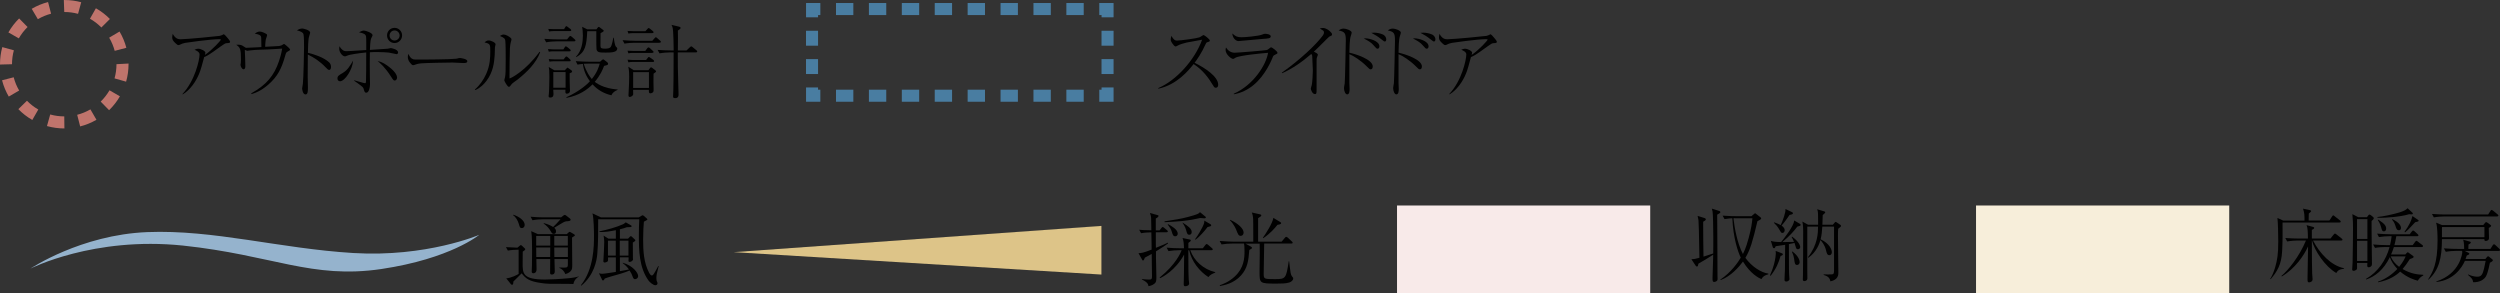 <svg viewBox="0 0 547.7 64.24" xmlns="http://www.w3.org/2000/svg"><rect x="0" y="0" width="547.7" height="64.24" fill="#333333" stroke="none"/><path d="m14.11 28.14h-.03c-1.28 0-2.56-.18-3.79-.52l.71-2.54c1 .28 2.03.42 3.08.42zm3.45-.44-.65-2.55c1.01-.26 1.99-.66 2.9-1.19l1.32 2.28c-1.13.65-2.33 1.15-3.58 1.46zm-10.48-1.42c-1.13-.64-2.16-1.44-3.06-2.37l1.89-1.84c.73.75 1.56 1.4 2.48 1.92zm16.82-2.14-1.84-1.88c.75-.74 1.4-1.57 1.93-2.48l2.28 1.32c-.64 1.11-1.44 2.14-2.37 3.04zm-21.98-2.98c-.65-1.12-1.15-2.32-1.47-3.57l2.55-.66c.26 1.01.66 1.99 1.2 2.9zm25.7-3.27-2.53-.72c.28-1 .43-2.04.43-3.11l2.64-.14v.14c0 1.31-.18 2.59-.53 3.83zm-27.62-3.75v-.07c0-1.27.17-2.53.5-3.75l2.54.7c-.27.98-.41 2.01-.41 3.05l-2.64.07zm25.13-3c-.27-1.01-.68-1.98-1.21-2.89l2.27-1.34c.66 1.11 1.16 2.31 1.49 3.56zm-21-2.73-2.29-1.31c.64-1.12 1.43-2.15 2.35-3.06l1.85 1.88c-.75.74-1.4 1.58-1.92 2.49zm18.07-2.4c-.74-.75-1.58-1.39-2.49-1.91l1.3-2.29c1.13.64 2.16 1.43 3.07 2.35l-1.87 1.86zm-13.91-1.81-1.34-2.27c1.12-.66 2.33-1.16 3.58-1.48l.66 2.55c-1.01.26-1.98.67-2.89 1.2zm8.81-1.17c-.98-.27-1.99-.4-3.02-.4l-.09-2.32v-.31h.05c1.33 0 2.56.17 3.75.49z" fill="#bf746c"/><path d="m39.97 20.6c2.73-2.89 3.75-7.48 3.75-8.69 0-.58-.83-.88-1.11-1.01.33-.14.55-.23.79-.23.67 0 1.6.53 1.6.88 0 .1-.09.37-.12.49 1.67-1.14 3.5-3.18 3.5-3.34 0-.1-.11-.12-.33-.12-1.95 0-7.44.79-7.49.81-.53.11-.77.21-1.14.4-.16.07-.25.09-.32.09-.18 0-.37-.14-.63-.39-.6-.55-.74-.85-.74-1.27 0-.23.03-.46.11-.81.61 1.14 1.28 1.19 1.74 1.19 1.25 0 8.07-.65 8.55-.74.26-.05.51-.18.6-.21.19-.12.21-.14.28-.14.16 0 .6.51.77.72.21.25.63.72.63.92 0 .26-.18.28-.78.31-.3.02-.47.15-1.27.7-1.46 1.06-2.06 1.48-2.59 1.81-.35.21-.77.42-1.04.53-.11.33-.49 1.81-.58 2.11-.28 1.07-1 3.09-2.55 4.77-.69.74-1.28 1.13-1.57 1.3l-.07-.1z"/><path d="m55.05 20.44c3.32-1.85 5.01-3.87 6.07-7.05.46-1.37.69-2.55.69-2.69 0-.05-.02-.05-.07-.05-.18 0-.9.07-1.04.07-3.06.21-4.49.12-5.89.32-.11 0-.56.09-.65.09-.03 0-.35-.12-.53-.21.05.72.12 2.97.12 3.66 0 .42-.21.6-.39.6-.37 0-.67-.7-.67-.98 0-.07.05-.39.07-.46.02-.18.03-.57.03-.72 0-2.29-.16-2.6-1.04-3.22.98-.07 1.25.11 1.6.35.44.3.47.32.65.32.14 0 1.95-.09 2.21-.1.48-.02.53-.04 1.06-.06-.02-2.14-.04-2.22-.12-2.38-.14-.21-.3-.37-1.34-.56.18-.13.63-.46 1.07-.46.54 0 1.27.4 1.46.53.11.05.18.12.18.28 0 .14-.23.72-.26.83-.05.19-.09.39-.14 1.14-.02.32-.02.44-.02.56.37-.02 2.85-.14 3.06-.17.23-.03.58-.14.79-.3.16-.1.19-.14.26-.14.11 0 .16.05.65.46.16.14.69.6.69.76 0 .14-.05.18-.49.42-.37.19-.39.27-.58.93-.81 2.92-1.72 4.59-3.69 6.32-1.71 1.5-3.08 1.9-3.69 2.08l-.05-.14z"/><path d="m72.1 13.65c.26.24.42.61.42 1 0 .42-.16.67-.4.67-.23 0-.41-.18-.79-.58-1.27-1.33-2.58-2.16-3.89-2.79-.02 1.6-.03 3.23-.03 4.84 0 .37.05 1.98.05 2.3 0 .84 0 1.6-.53 1.6-.6 0-.74-1.13-.74-1.31 0-.04.14-.92.16-1.02.14-.95.26-7.37.26-8.04 0-.55 0-2.36-.12-2.8-.12-.46-.6-.63-1.44-.88.62-.39 1.11-.4 1.14-.4.26 0 1.76.33 1.76.93 0 .09-.18.62-.26.92-.19.6-.21 2.71-.23 3.48 1.32.3 3.52 1.02 4.64 2.09z"/><path d="m74.48 17.8c-.32 0-.55-.24-.55-.61 0-.53.28-.69 1.16-1.21 1.07-.65 1.51-1.43 2.27-2.71-.12 1.99-1.81 4.54-2.88 4.54zm3.15-.21c.3.07 2.09.64 2.34.64.18 0 .21-.18.21-.39.05-1.62.05-3.02.05-6.35-1.97.19-3.68.51-3.92.61-.42.16-.62.25-.72.25-.61 0-1.27-.95-1.27-1.64 0-.18 0-.33.03-.58.21.35.49.67.83.9.28.19.6.18.76.18.46 0 .72-.02 1.13-.05.34-.02 2.65-.16 3.17-.2 0-.52.02-2.6-.04-2.93-.09-.56-.53-.74-1.55-.95.19-.1.7-.39 1.05-.39.44 0 1.92.54 1.92 1 0 .11-.02.16-.21.53s-.28.56-.37 2.71c.49-.03 3.78-.23 3.92-.26.09-.02.55-.14.65-.14.02 0 1.6.23 1.6.97 0 .15-.12.37-.32.37-.09 0-1.44-.32-1.72-.35-.32-.03-1.41-.12-2.59-.12-.72 0-1.2.03-1.55.05-.04 1.35-.02 3.91 0 5.38 0 .26.03 1.39.03 1.62 0 .76-.25 1.86-.81 1.86-.33 0-.39-.15-.61-.91-.07-.27-.39-.51-.65-.7-.46-.35-.93-.7-1.41-1.02l.03-.07zm7.76-2.81c1.35 1.07 1.6 1.86 1.6 2.21 0 .37-.23.65-.51.65-.26 0-.32-.09-.82-.86-1.34-2.1-2.34-2.9-2.92-3.39 1 .15 1.86.76 2.65 1.39zm1.05-5.35c-.92 0-1.65-.74-1.65-1.67s.74-1.66 1.65-1.66 1.65.74 1.65 1.66-.74 1.67-1.65 1.67zm0-2.76c-.6 0-1.09.49-1.09 1.11s.49 1.09 1.09 1.09 1.11-.49 1.11-1.09-.49-1.11-1.11-1.11z"/><path d="m90.51 12.98c.24.07.42.07 1.97.07.32 0 6.14-.03 7.37-.18.34-.04.35-.04.56-.12.11-.03.21-.05.34-.05.09 0 1.63.18 1.63.69 0 .42-.46.42-.93.42-.26 0-1.92-.11-2.29-.11-1.05 0-6.03.09-6.89.18-.21.02-.72.07-1.21.25-.34.12-.42.15-.55.15s-.23 0-.65-.51c-.12-.14-.51-.6-.51-1.27 0-.24.02-.46.14-.69.23.63.62 1.06 1.02 1.16z"/><path d="m104.03 19.61c1.07-.91 1.88-2.09 2.46-3.36.88-1.95.92-3.6.92-5.05s0-1.62-1.25-1.9c.18-.18.46-.44.88-.44.55 0 1.53.46 1.53.84 0 .1-.12.56-.14.67-.02.26-.04 1.44-.05 1.67-.11 1.71-.35 3.75-1.81 5.68-.53.7-1.34 1.55-2.44 2.01l-.09-.13zm14.31-8.16c-.93 2.44-2.9 4.34-4.91 5.95-.19.16-1.14.79-1.28.97-.44.58-.49.65-.67.65-.33 0-1-1.27-1-1.44 0-.11.16-.6.17-.69.12-.63.14-1.58.14-3.94 0-.74 0-3.43-.09-4.03-.05-.39-.14-.62-1.18-1.04.18-.1.48-.32.83-.32.46 0 1.2.44 1.53.74.09.07.18.2.18.35 0 .11-.14.53-.16.62-.07.24-.16.76-.19 1.3-.05 1.16-.09 5.01-.09 6.3 0 .27 0 .3.05.3.21 0 3.45-1.59 6.54-5.83l.12.11z"/><path d="m125.79 9.06h-3.87c-.61 0-1.6.07-2.27.21l-.4-.76c1.32.1 2.58.12 2.92.12h2.06l.44-.54c.14-.18.21-.21.28-.21s.14.03.34.19l.6.53c.12.1.18.16.18.28 0 .15-.14.17-.26.17zm-1.02 2.18h-3.57c-.28 0-.69.02-.97.09l-.18-.58c.32.02.99.07 1.25.07h2.13l.23-.37c.11-.16.19-.3.32-.3.09 0 .3.18.32.18l.56.46c.09.05.17.14.17.26 0 .16-.14.19-.26.19zm.12-4.43h-3.62c-.28 0-.69.03-.97.09l-.18-.56c.32.02.99.05 1.25.05h2.2l.24-.39s.14-.27.26-.27c.11 0 .26.15.34.2l.56.42c.09.07.18.16.18.28 0 .15-.14.17-.26.17zm-.09 9.25c-.02.93.03 2.44.05 3.38.03.26.03.3.03.39 0 .69-.65.69-.7.69-.37 0-.33-.37-.3-.86h-2.67c0 .14.05.79.05.92 0 .26 0 .79-.72.79-.23 0-.35-.07-.35-.34 0-.07.03-.32.05-.4.07-.55.12-3.08.12-3.83 0-1.43-.04-1.64-.14-2.13l1.21.72h2.32l.32-.34c.19-.19.19-.23.25-.23s.11.04.24.14l.6.42c.09.07.18.16.18.28 0 .19-.21.28-.55.4zm-.05-2.64h-3.39c-.28 0-.69.03-.97.09l-.18-.56c.32.02.98.06 1.25.06h2.02l.33-.43s.16-.21.26-.21c.12 0 .28.14.32.18l.46.42c.11.11.17.16.17.28 0 .16-.16.18-.28.18zm-.84 2.37h-2.69v3.43h2.69zm10.06 5.09c-1.6-.35-3.06-1.18-4.15-2.4-1.11 1.11-2.95 2.48-5.73 2.96v-.14c2.96-1.34 4.64-2.92 5.15-3.5-1.27-1.69-1.48-3.23-1.53-3.8-.74.07-.92.11-1.18.16l-.4-.76c1.32.1 2.59.12 2.92.12h2.41l.42-.37s.18-.15.26-.15c.07 0 .14.05.26.14l.63.49c.05.05.19.18.19.31 0 .28-.09.32-.88.49-.28.79-.81 2.04-2.04 3.5.37.3 1.14.77 2.06 1.09 1.32.46 2.34.52 2.94.58v.09c-.53.24-1.07.51-1.34 1.18zm.88-9.66c-.35.21-.74.3-2.16.3-1.34 0-1.85-.03-2-.7-.05-.19-.05-1.88-.05-2.22 0-.28.02-1.51 0-1.76h-1.99c-.14 3.17-.44 4.61-2.39 5.67l-.07-.09c1.3-1.31 1.51-3.33 1.51-4.62 0-.86-.09-1.48-.16-1.93l1.11.56h2.02l.26-.35c.07-.09.16-.19.25-.19.07 0 .18.09.23.12l.67.51c.12.09.19.12.19.23 0 .18-.46.39-.7.51-.02.85-.02 1.93-.02 2.8 0 .52.23.6 1.04.6 1.04 0 1.23-.34 1.34-.63.21-.55.39-1.44.44-1.76h.11c.03.42.21 1.74.49 1.98.25.23.26.25.26.37 0 .21-.14.5-.37.62zm-6.05 2.72c-.34 0-.6.02-.92.03.6 1.86 1.37 2.89 1.78 3.34 1.18-1.48 1.48-2.53 1.74-3.38h-2.6z"/><path d="m144.49 9.37h-5.43c-.55 0-1.53.05-2.25.19l-.42-.76c.97.07 1.95.14 2.92.14h3.59l.49-.55c.18-.21.21-.23.3-.23.05 0 .12.03.32.21l.6.53c.11.09.18.14.18.26 0 .16-.16.19-.28.19zm-1.58-2.11h-4.27c-.3 0-.7.03-.97.09l-.19-.57c.32.02 1 .05 1.27.05h2.65l.42-.46c.14-.15.19-.23.28-.23.11 0 .26.14.34.19l.56.46c.09.07.18.18.18.27 0 .14-.12.19-.26.19zm0 4.33h-4.27c-.3 0-.7.03-.97.1l-.19-.58c.32.02 1 .05 1.27.05h2.62l.4-.55c.09-.11.19-.23.3-.23s.28.14.34.19l.61.57c.09.09.16.14.16.24 0 .16-.12.19-.26.19zm.12 1.98h-4.39c-.3 0-.7.02-.97.09l-.19-.58c.32.02 1 .07 1.27.07h2.79l.34-.44c.12-.16.19-.23.26-.23.09 0 .14.04.37.2l.63.44c.09.07.16.18.16.27 0 .12-.09.19-.26.19zm.62 2.23s-.42.3-.47.34c0 .28-.02 1.46-.02 1.71 0 .14.03 1.47.03 1.72s.02.44-.11.6c-.12.17-.39.28-.56.28-.39 0-.37-.3-.37-.76h-3.45c0 .16.02.79.02.93 0 .34-.46.62-.77.62-.26 0-.26-.25-.26-.41 0-.14.11-2.14.12-2.55.03-.42.03-.94.03-1.44 0-1.34-.11-1.83-.19-2.23l1.18.77h3.23l.3-.4c.14-.19.18-.23.26-.23.05 0 .11 0 .3.14l.62.49c.14.12.19.16.19.25s-.05.14-.09.17zm-1.48 0h-3.46v3.47h3.46zm10.31-4.32h-3.99c0 3.04 0 3.18.12 7.38.02.31.05 1.58.05 1.83 0 .23 0 .81-.74.81-.42 0-.46-.16-.46-.37 0-.06.05-1.04.05-1.23.05-1.44.05-2.96.07-8.42h-.84c-.55 0-1.53.07-2.25.21l-.42-.76c.97.07 1.95.12 2.92.12h.6c0-1.51-.07-3.47-.12-4.09-.07-.97-.18-1.18-.37-1.52l1.71.41c.09.02.3.12.3.26 0 .24-.51.53-.6.58.02.27.02 1 .02 1.58 0 .51-.02 1.88-.02 2.78h1.9l.7-.67c.23-.23.28-.23.32-.23.11 0 .23.11.35.21l.79.65c.09.07.18.16.18.28 0 .16-.14.18-.26.18z"/><path d="m253.76 19.29c3.91-1.64 7.98-6.12 9.6-10.59-.55.11-2.9.52-3.38.62-.7.18-1.44.37-2.02.69-.25.14-.32.17-.42.17-.23 0-.53-.42-.74-.72-.18-.24-.32-.51-.32-.84 0-.24.09-.52.16-.77.09.16.16.34.37.58.3.35.46.46.86.46.77 0 4.34-.49 4.87-.7.21-.09.3-.14.7-.4.14-.11.19-.11.24-.11.18 0 1.37.92 1.37 1.2 0 .21-.11.24-.67.42-.09.02-.14.14-.19.24-.99 2.18-1.95 3.52-2.48 4.22 2.3 1.11 5.17 3.04 5.17 4.78 0 .12 0 .68-.53.68-.26 0-.39-.17-.51-.39-1.16-1.92-2.34-3.48-4.34-4.8-1.09 1.39-3.66 4.54-7.72 5.4l-.04-.14z"/><path d="m270.27 20.54c4.38-1.92 7.12-6.37 7.54-8.97-1.35.1-6.38.58-7.17 1.09-.34.23-.37.24-.49.24-.46 0-1.65-1.02-1.65-1.95 0-.14.02-.28.09-.54.42.67 1.07 1.14 1.9 1.14.65 0 6.52-.48 6.98-.58.16-.03.32-.09.76-.47.11-.1.18-.14.25-.14.19 0 1.39.88 1.39 1.21 0 .18-.05.19-.56.44-.35.18-.37.21-.58.77-.16.39-1.53 3.73-4.08 5.83-1.25 1.04-2.73 1.77-4.33 2.05l-.03-.12zm1.79-12.38c.88 0 3.59-.28 4.29-.53.56-.21.63-.23.81-.23.28 0 1.23.1 1.23.56s-.49.48-1.85.57c-.82.05-4.84.47-5.24.47-.35 0-1.2-.39-1.34-1.67.79.67 1.06.83 2.09.83z"/><path d="m280.83 15.92c4.17-2.97 7.53-6.19 8.95-8.11.26-.37.28-.56.28-.67 0-.12 0-.32-.26-.49-.11-.07-.56-.35-.65-.4.18-.06.39-.12.63-.12.74 0 1.37.49 1.72.86.21.21.32.33.32.58 0 .2-.11.23-.35.34-.28.11-.33.16-.84.67-1.9 1.9-2.11 2.11-2.79 2.74.35.16.88.4.88.69 0 .09-.18.46-.19.53-.09.23-.09.55-.09 1.02v6.03c0 .74 0 1.02-.37 1.02-.58 0-.9-1.01-.9-1.19 0-.12.18-.67.21-.77.14-.64.24-2.52.24-3.22 0-.4-.12-3.08-.14-3.23-.04-.18-.07-.23-.21-.37-1.94 1.67-4.03 3.17-6.37 4.21l-.07-.09z"/><path d="m300.74 14.56c0 .47-.23.63-.44.63-.24 0-.28-.05-.88-.65-1.35-1.36-2.92-2.32-3.8-2.67-.02.28-.02 6.01 0 6.31 0 .23.05 1.09.05 1.27 0 .37 0 1.23-.53 1.23-.41 0-.7-.77-.7-1.39 0-.18.12-.81.16-1.04.07-.4.24-8.99.24-9.36 0-1.62-.19-1.92-1.58-2.23.21-.14.58-.4 1.11-.4.56 0 1.76.44 1.76.88 0 .18-.16.6-.21.77-.26.77-.28 2.73-.3 3.63 1.5.32 5.12 1.51 5.12 3.02zm-1.57-6.16c.79 0 3.03.55 3.03 1.76 0 .2-.11.51-.37.51s-.32-.07-.9-.74c-.51-.6-1.04-.92-2.16-1.51.04 0 .3-.02.4-.02zm1.83-1.25c.62 0 1.41.16 1.92.39.55.23.78.72.78 1.06 0 .18-.05.49-.3.49-.14 0-.2-.03-.69-.42-.93-.76-1.41-1-2.29-1.48.24-.03.39-.03.58-.03z"/><path d="m311.51 14.56c0 .47-.23.63-.44.63-.24 0-.28-.05-.88-.65-1.35-1.36-2.92-2.32-3.8-2.67-.02.28-.02 6.01 0 6.31 0 .23.05 1.09.05 1.27 0 .37 0 1.23-.53 1.23-.41 0-.7-.77-.7-1.39 0-.18.12-.81.16-1.04.07-.4.24-8.99.24-9.36 0-1.62-.19-1.92-1.58-2.23.21-.14.58-.4 1.11-.4.56 0 1.76.44 1.76.88 0 .18-.16.6-.21.77-.26.77-.28 2.73-.3 3.63 1.5.32 5.12 1.51 5.12 3.02zm-1.57-6.16c.79 0 3.03.55 3.03 1.76 0 .2-.11.51-.37.51s-.32-.07-.9-.74c-.51-.6-1.04-.92-2.16-1.51.04 0 .3-.02.4-.02zm1.83-1.25c.62 0 1.41.16 1.92.39.55.23.78.72.78 1.06 0 .18-.05.49-.3.49-.14 0-.2-.03-.69-.42-.93-.76-1.41-1-2.29-1.48.24-.03.39-.03.58-.03z"/><path d="m317.5 20.6c2.73-2.89 3.74-7.48 3.74-8.69 0-.58-.82-.88-1.11-1.01.33-.14.54-.23.79-.23.67 0 1.6.53 1.6.88 0 .1-.09.37-.12.49 1.67-1.14 3.5-3.18 3.5-3.34 0-.1-.11-.12-.33-.12-1.95 0-7.44.79-7.49.81-.53.11-.78.21-1.14.4-.16.07-.25.09-.32.09-.18 0-.37-.14-.63-.39-.6-.55-.74-.85-.74-1.27 0-.23.03-.46.11-.81.61 1.14 1.28 1.19 1.74 1.19 1.25 0 8.07-.65 8.55-.74.26-.05.51-.18.6-.21.19-.12.21-.14.28-.14.16 0 .6.51.77.72.21.25.63.72.63.92 0 .26-.18.28-.77.31-.3.02-.48.15-1.27.7-1.46 1.06-2.06 1.48-2.59 1.81-.35.21-.77.42-1.04.53-.11.33-.49 1.81-.58 2.11-.28 1.07-1 3.09-2.55 4.77-.69.74-1.28 1.13-1.57 1.3l-.07-.1z"/><g fill="#497da1"><path d="m243.96 22.29h-3.13v-2.64h.5v-.49h2.63z"/><path d="m237.42 22.29h-3.8v-2.64h3.8zm-7.21 0h-3.8v-2.64h3.8zm-7.21 0h-3.8v-2.64h3.8zm-7.21 0h-3.8v-2.64h3.8zm-7.21 0h-3.8v-2.64h3.8zm-7.21 0h-3.8v-2.64h3.8zm-7.21 0h-3.8v-2.64h3.8zm-7.21 0h-3.8v-2.64h3.8z"/><path d="m179.72 22.29h-3.13v-3.13h2.63v.49h.5z"/><path d="m179.22 16.22h-2.64v-3.27h2.64zm0-6.21h-2.64v-3.27h2.64z"/><path d="m179.22 3.79h-2.63v-3.13h3.13v2.64h-.5z"/><path d="m237.42 3.3h-3.8v-2.64h3.8zm-7.21 0h-3.8v-2.64h3.8zm-7.21 0h-3.8v-2.64h3.8zm-7.21 0h-3.8v-2.64h3.8zm-7.21 0h-3.8v-2.64h3.8zm-7.21 0h-3.8v-2.64h3.8zm-7.21 0h-3.8v-2.64h3.8zm-7.21 0h-3.8v-2.64h3.8z"/><path d="m243.96 3.79h-2.63v-.49h-.5v-2.64h3.13z"/><path d="m243.96 16.22h-2.64v-3.27h2.64zm0-6.21h-2.64v-3.27h2.64z"/></g><path d="m376.2 47.03c0 .67 0 1.37.02 2.5 0 .16.03 5.58.03 5.63 0 1.11 0 4.7.02 5.37 0 .07.02.42.02.49 0 .35-.05.46-.25.58-.12.09-.32.17-.46.17-.4 0-.4-.28-.4-.88 0-.02.14-3.89.14-4.61v-.48c-.53.34-1.18.76-1.6 1.01-1.27.72-1.39.81-1.63.95-.09.48-.11.63-.34.63-.11 0-.21-.1-.28-.21l-.92-1.39c.67-.03.79-.05 1.76-.32-.11-5.86-.14-7.53-.21-8.25-.03-.24-.07-.44-.19-.93l1.55.49c.2.07.25.15.25.26 0 .16-.11.23-.21.3-.23.14-.25.16-.37.24v.27c0 3.57.03 3.94.07 7.37.3-.11.63-.21 2.13-.69l.02-1.76v-1.78c0-2.02-.07-5.15-.16-5.66-.04-.21-.11-.44-.16-.63l1.44.46c.23.07.42.11.42.32 0 .16-.07.19-.69.55zm9.69 14.12c-.62-.28-2.36-1.13-4.04-3.85-.83 1.14-2.67 3.26-4.91 4.06l-.04-.12c2.3-1.51 3.89-3.8 4.47-4.79-.62-1.28-1.64-4.18-1.85-8.64-.02 0-.98.05-1.71.19l-.42-.76c1.32.11 2.6.12 2.94.12h3.38l.6-.51c.14-.11.16-.12.21-.12s.16.07.19.11l.92.72c.16.13.21.18.21.28 0 .23-.39.4-.82.62-1.04 4.39-1.57 6.26-2.64 8.03 1.44 1.99 3.5 3.24 5.03 3.45v.16c-.37.09-1.13.3-1.51 1.04zm-5.8-13.35c-.18 0-.24.02-.33.02.24 2.02.81 5.45 2.08 7.83.67-1.28 1.11-2.97 1.27-3.55.58-2.18.69-3.08.81-4.29h-3.82z"/><path d="m390.09 56.08c-.47 1.58-.92 2.71-2.18 4.34l-.14-.11c.18-.39.58-1.31.88-2.42.3-1.09.4-2.11.4-2.39 0-.14-.02-.3-.04-.53l1.39.53c.14.05.19.14.19.21 0 .16-.12.25-.51.37zm3.68-6.45c-.81 1.07-1.71 2.09-3.31 3.41.46 0 .67 0 2.58-.05-.21-.49-.4-.83-.54-1.07l.11-.07c1.21.86 1.78 1.76 1.78 2.29 0 .23-.21.47-.51.47-.33 0-.39-.21-.56-.81-.11-.39-.12-.44-.18-.58-.19.05-.39.11-1.23.26 0 5.47 0 6.26.11 7.51 0 .02.02.11.02.18 0 .21-.34.51-.67.51-.42 0-.42-.25-.42-.44 0-.57.07-1.46.09-2.02.03-1.35.03-1.37.05-5.59-.9.14-1.55.23-2.06.31-.17.35-.21.44-.4.44-.12 0-.21-.09-.25-.21l-.42-1.41c.46.18 1.05.25 2.25.27.86-1.09 2.74-3.45 2.87-4.73l1.25.74c.11.06.16.16.16.23 0 .19-.21.24-.7.37zm-1.71-2.55c-.58.88-1.3 1.85-1.76 2.34.21.16.69.49.69 1.01 0 .24-.14.6-.49.6-.26 0-.28-.03-.76-.86-.35-.61-.7-.96-1.11-1.35l.07-.11c.39.15 1.02.37 1.42.6.37-.77.7-1.8.74-1.92.28-.88.3-1.13.3-1.6l1.5.72c.09.05.14.14.14.21 0 .12-.09.27-.74.37zm1.65 10.97c-.48 0-.53-.37-.65-1.33-.05-.37-.2-.97-.49-1.55l.12-.07c1.39 1.04 1.58 1.99 1.58 2.32s-.23.63-.56.63zm9-7.93c-.04.4-.05.69-.05 1.64 0 2.2.09 5.72.09 7.91 0 .51 0 1.6-1.74 1.97-.12-.49-.24-1.06-1.51-1.41l.04-.12c.54.03 1.32.02 1.71 0 .3-.02.55-.02.55-.76v-9.71h-2.57c-.05.91-.14 1.88-.37 2.78 1.99.95 2.46 2.29 2.46 2.84 0 .47-.3.65-.54.65-.49 0-.58-.46-.74-1.09-.26-1.11-.88-1.85-1.21-2.23-.23.79-.88 2.64-2.65 3.87l-.11-.09c2.17-2.75 2.22-5.38 2.23-6.72h-2.36v9.31c0 .31.02 1.72.02 2 0 .53-.47.62-.65.62-.21 0-.35-.09-.35-.34 0-.16.03-.83.03-.95.03-1.4.05-6.63.05-9.73 0-.21-.02-1.4-.18-2.02l1.25.69h2.2c.02-.57-.02-1.57-.02-2.41 0-.3-.07-.74-.18-.98l1.51.46c.14.03.25.09.25.19 0 .14-.11.26-.55.63-.02.85-.03 1.32-.07 2.11h2.29l.37-.43c.05-.05.14-.19.23-.19s.21.09.26.12l.76.51c.16.1.16.21.16.26 0 .14-.11.24-.6.61z"/><path d="m306.06 45.02h55.47v19.22h-55.47z" fill="#f8eae9"/><path d="m512.53 48.75h-12.47c.03 1.94.02 4.34-.09 6.28-.16 2.94-1.05 4.4-2.52 6.14l-.11-.05c.25-.39.67-1.09 1.09-2.51.49-1.71.69-2.94.69-5.74 0-1.76-.07-4.13-.18-5.12l1.27.58h4.66c0-1.14 0-1.7-.33-2.62l1.53.33c.11.03.25.07.25.21 0 .1-.05.15-.51.54-.03.49-.03.6-.03 1.53h4.54l.6-.91c.12-.18.16-.23.24-.23s.11.02.34.21l1.13.89c.09.07.18.15.18.27 0 .16-.14.19-.26.19zm-.7 11.06c-2.48-1.44-4.8-4.96-5.31-7.11h-.04c.02 4.82.02 5.34.07 7.19 0 .18.09 1.09.09 1.28 0 .58-.6.69-.76.69-.3 0-.35-.19-.35-.67 0-.5.12-6.28.12-7.21-.9 2.02-2.87 4.87-5.75 6.59l-.09-.12c1.39-1.13 3.92-4.21 5.38-7.76h-1.86c-.35 0-1.42.05-2.25.21l-.42-.76c.92.07 2.01.12 2.92.12h2.04c-.02-1.39-.03-2.32-.3-2.94l1.42.39c.14.03.25.09.25.21 0 .19-.19.3-.51.44v1.9h4.08l.69-.86c.11-.12.19-.23.28-.23.11 0 .23.09.34.18l1.14.9c.07.05.18.14.18.26 0 .18-.19.18-.28.18h-6.17c1.46 2.83 3.94 5.49 6.79 6.07l.02.11c-1.13.12-1.42.46-1.71.93z"/><path d="m519.57 48.43c-.02.37 0 1.46 0 2.2.02.79.03 4.29.05 5.01l.03 2.16c0 .19-.02.35-.16.51-.19.19-.4.25-.55.25-.32 0-.33-.27-.32-.41.02-.16.02-.44.02-.55h-2.27c0 .16.02.77.02.97s0 .39-.11.49c-.18.16-.44.27-.63.27-.33 0-.33-.21-.33-.3 0-.16.07-1.32.09-1.56.05-1.53.09-7.04.09-7.39 0-1.34-.02-1.63-.07-2.2-.05-.69-.05-.76-.07-.97l1.28.67h1.92l.3-.41c.05-.07.16-.17.26-.17.07 0 .19.09.3.15l.42.34c.12.09.21.18.21.32 0 .18-.26.42-.49.62zm-.92-.43h-2.27v4.34h2.27zm0 4.76h-2.27v4.42h2.27zm11.03 8.73c-.72-.19-2.2-.6-3.85-1.99-.81.79-2.32 1.86-4.84 2.34v-.14c1.62-.55 3.04-1.55 4.22-2.78-.76-.81-1.39-1.74-1.63-2.6-1.39 2.83-3.27 4.27-5.21 4.92v-.16c2.6-1.5 4.36-4.08 5.14-6.96h-.92c-.56 0-1.55.05-2.27.19l-.42-.76c.98.09 1.95.15 2.94.15h.77c.19-.77.28-1.34.35-1.95h-.51c-.56 0-1.55.06-2.27.19l-.4-.76c.97.07 1.94.14 2.92.14h4.22l.47-.61c.11-.15.19-.21.28-.21s.23.11.32.18l.67.61c.12.11.18.18.18.28 0 .14-.16.18-.26.18h-4.59c-.18 1.11-.34 1.65-.42 1.95h4.01l.55-.74c.05-.07.16-.21.26-.21s.21.11.32.18l.95.73c.12.09.18.14.18.26 0 .16-.16.2-.28.2h-6.1c-.25.76-.44 1.23-.62 1.63h3.13l.21-.24c.07-.07.21-.24.3-.24.11 0 .21.1.28.15l.76.55c.12.09.26.17.26.3 0 .21-.23.28-.84.49-.58.91-1.02 1.53-1.58 2.18 1.71 1 3.29 1.23 4.54 1.26v.14c-.7.35-1.02.85-1.2 1.14zm-1.36-14.53c-.14 0-.42-.03-.53-.03-2.02.63-5.47.79-6.24.79-.14 0-.37 0-.7-.03v-.15c1.09-.09 3.36-.56 4.75-.98 1.23-.39 1.5-.6 1.86-.94l.97.9c.14.12.18.19.18.26 0 .18-.21.18-.28.18zm-6.05 3.73c-.37 0-.42-.2-.6-.86-.02-.09-.23-.9-.74-1.64l.12-.07c1.37.91 1.71 1.35 1.71 1.97 0 .39-.23.6-.49.6zm1.48 5.48c.35.85 1 1.66 1.85 2.29.95-1.15 1.28-1.97 1.43-2.29h-3.27zm1.83-5.73c-.49 0-.61-.35-.79-.98-.05-.16-.25-.81-.76-1.37l.12-.07c1.46.72 1.86 1.44 1.86 1.92 0 .21-.11.51-.44.51zm3.54-1.76c-.7.78-1.69 1.83-2.23 2.23l-.11-.12c.46-.62.86-1.27 1.2-1.95.3-.64.32-.72.54-1.51l1.18.81c.12.09.18.12.18.23 0 .18-.44.23-.76.31z"/><path d="m545.24 49.95c.02.54.05 1.72.05 2.23 0 .56-.65.61-.72.61-.28 0-.28-.15-.3-.4h-9.29c0 4.22-.67 6.79-2.95 8.88l-.07-.07c1.02-1.62 2.06-3.42 2.06-8.53 0-.99-.03-3.02-.32-3.89l1.3.53h9.02l.4-.47c.14-.18.19-.18.25-.18.11 0 .28.11.33.16l.51.37c.23.15.26.22.26.28 0 .18-.44.42-.55.48zm1.83-2.53h-11.59c-.63 0-1.6.07-2.27.21l-.42-.76c1.32.11 2.6.12 2.94.12h9.37l.49-.76c.03-.07.16-.25.26-.25s.26.14.34.18l.97.79c.09.07.18.14.18.28 0 .16-.16.18-.26.18zm.37 7.56h-7.46l.76.37c.05.03.23.1.23.21 0 .26-.39.35-.55.41-.12.39-.16.51-.26.77h4.33l.39-.46c.07-.07.14-.14.21-.14s.14.05.25.14l.61.49c.16.12.19.17.19.24 0 .23-.51.48-.65.55-.05.19-.4 2.17-.86 2.97-.39.69-1.35 1.35-2.81 1.3-.07-.68-.39-.96-1.16-1.63l.05-.07c1.06.46 1.78.49 2.04.49.84 0 1.13-.46 1.44-1.71.12-.53.28-1.34.37-1.76h-4.55c-.65 1.51-2.48 4.25-6.23 4.62l-.02-.12c5.26-1.71 5.68-6.23 5.68-6.42 0-.12-.03-.2-.07-.27h-1.27c-.63 0-1.6.07-2.27.21l-.42-.76c1.32.11 2.6.12 2.94.12h1.5c0-.39 0-1.34-.21-2.01l1.39.39c.21.05.28.1.28.19 0 .21-.3.37-.51.46-.03.56-.03.77-.03.97h4.84l.51-.81c.05-.09.18-.21.26-.21.11 0 .28.14.33.2l.84.79s.16.15.16.28c0 .16-.14.18-.26.18zm-3.15-5.24h-9.29c0 .09 0 .16-.02.3v1.93h9.31z"/><path d="m432.91 45.02h55.47v19.22h-55.47z" fill="#f7eeda"/><path d="m125.62 62.22c-.41-.03-.86-.03-1.14-.03-4.43 0-4.59.02-6.09-.21-2.41-.35-3.22-.94-4.1-2.1-.3.28-1.57 1.55-1.83 1.81 0 .3 0 .7-.28.7-.05 0-.16-.02-.23-.11l-1.04-1.3c1.04-.07 2.39-.76 2.71-.97v-5.31c-.77 0-1.71.07-2.36.2l-.42-.76c.67.05 1.99.1 2.52.12l.46-.39c.14-.12.21-.17.3-.17.07 0 .16.09.21.12l.58.55c.11.09.16.16.16.23 0 .16-.26.34-.55.53 0 .19 0 .42-.02 2.43-.02 2.34-.02 3.68 4.93 3.68 1.04 0 3.36-.11 5.1-.28 1.23-.12 1.67-.25 2.25-.39l.02.05c-.42.16-1.04.77-1.18 1.6zm-11.31-12.25c-.39 0-.44-.21-.63-.86-.23-.78-.65-1.55-1.28-1.97l.07-.1c1.25.42 2.48 1.26 2.48 2.25 0 .4-.3.69-.63.69zm9.97-1.5c-.37.02-.54.02-1.49.61-.05.04-1.18.72-1.37.83.16.14.39.34.39.77 0 .34-.16.56-.49.56s-.46-.21-.67-.58c-.37-.67-.9-1.23-1.53-1.67v-.12c1.06.26 1.76.67 2.06.86.37-.34.88-.86 1.62-1.69h-3.89c-.53 0-1.53.06-2.25.21l-.42-.77c.93.09 2 .14 2.92.14h3.76l.51-.39c.09-.07.19-.14.3-.14s.25.09.28.12l.84.65c.11.09.16.16.16.27 0 .28-.33.3-.72.34zm1.53 3.25c-.07.07-.3.21-.49.32 0 .86.05 5.05.05 6 0 .6-.02.94-.26 1.25-.05.09-.44.56-1.25.76-.25-.67-.81-1.2-1.32-1.35l.02-.1c.51.03.79.03 1.02.03.76 0 .83-.15.83-.79v-1.09h-2.94c0 .4.07 2.47.07 2.71 0 .69-.55.69-.67.69-.35 0-.35-.25-.35-.4 0-.7.02-2.25.02-2.99h-3.03c0 .31.04 1.9.04 2.25 0 .84-.63.86-.67.86-.39 0-.39-.25-.39-.39 0-.39.05-1.01.05-1.37.02-.67.03-2.05.03-2.95 0-1.11 0-3.6-.19-4.52l1.44.65h6.35l.44-.4c.05-.05.12-.1.19-.1.05 0 .14.03.19.07l.77.46c.07.05.18.11.18.21 0 .14-.09.17-.14.22zm-5.26-.03h-3.08v2.11h3.08zm-3.08 2.53c0 .7 0 1.39.02 2.09h3.04c.02-.33.02-1.79.02-2.09zm6.93-2.53h-2.97v2.11h2.97zm0 2.53h-2.97c0 1.48 0 1.65.02 2.09h2.96v-2.09z"/><path d="m143.89 59.99c-.05.3-.09.65-.09.9s.05.63.07.65c.16.34.18.39.18.53 0 .32-.3.42-.47.42-.49 0-1.27-.7-1.48-1-2.08-2.85-2.14-6.63-2.14-9.97 0-1.18.03-2.3.09-3.48h-9c.02 2.27 0 5.43-.2 7.67-.12 1.34-.67 4.55-3.5 6.87l-.09-.09c2.87-3.6 2.87-8.67 2.87-10.9 0-.74-.04-3.92-.34-4.85l1.86.88h8.28l.6-.34.09-.07c.09-.02.11-.02.18-.05l.17.07.72.62c.05.07.14.14.14.25 0 .03-.02.07-.19.15-.19.09-.34.18-.58.32-.07.86-.16 2.13-.16 3.88 0 2.52.12 5.05 1.32 7.34.07.12.33.56.56.56.21 0 .3-.05.77-.86.44-.77.55-1.01.65-1.21l.11.02c-.05.28-.39 1.46-.42 1.71zm-4.73 1.18c-.12 0-.39-.07-.49-.39-.28-.77-.32-.85-.74-1.51-.35.14-1.25.51-2.53.86-.77.21-2.32.65-2.9.89-.18.32-.23.42-.4.42-.09 0-.18-.07-.19-.14l-.69-1.44c.23.07.41.12.69.12.53 0 2.37-.32 3.01-.41v-3.18h-1.71v.51c0 .3-.07.37-.16.42-.09.06-.39.2-.55.2-.32 0-.32-.25-.32-.34 0-.05 0-.07.02-.23.03-.65.18-3.08.18-3.97 0-.27-.09-1.11-.14-1.36l1.06.67h1.62v-1.86c-1.39.27-2.34.44-3.59.39v-.14c1.65-.33 3.64-.88 5.07-1.51.26-.11.35-.18.69-.46l1.02.58c.21.12.28.17.28.26s-.11.18-.21.19c-.11.03-.7.03-.84.03-.41.16-.72.27-1.53.46v2.06h1.78l.37-.39c.14-.14.14-.16.26-.16.07 0 .11.02.23.14l.63.58c.09.09.12.11.12.19 0 .15-.37.37-.56.49 0 .34 0 2.04.02 3.41.02.04.03.23.03.28 0 .19-.35.55-.74.55-.26 0-.26-.16-.26-.3.02-.25.04-.62.02-.7h-1.9v3.02c.99-.16 1.55-.28 1.99-.37-.58-.81-1.13-1.21-1.37-1.39v-.09c2.18.64 3.38 2.18 3.38 2.94 0 .35-.3.65-.62.65zm-4.26-8.44h-1.71v3.26h1.71zm2.78 0h-1.9v3.26h1.9z"/><path d="m105 51.44s-11.51 4.97-27.64 3.99c-16.15-.99-30.55-5.16-45.1-4.58-14.57.59-25.6 8-25.6 8s13.8-7.09 33.43-5.05c19.64 2.09 28.21 7.39 43.44 5.14 15.23-2.27 21.47-7.5 21.47-7.5z" fill="#95b3cd"/><path d="m253.25 55.07c0 1.32 0 1.92.04 3.01.02.88.05 1.85.05 2.57 0 .85-.02 1.18-.44 1.51-.49.39-1 .48-1.3.53-.05-.37-.11-.81-1.44-1.46l.02-.09c.39.05 1.2.11 1.57.11.63 0 .63-.2.63-.88 0-.34-.02-2.2-.04-2.69 0-.42-.02-.54-.02-2.05-1.04.58-1.25.68-1.5.81-.14.37-.24.63-.4.63-.11 0-.16-.09-.23-.23l-.77-1.37c.62-.03 1-.05 2.88-.79 0-.58 0-.7-.02-1.76-.02-.67-.02-1.35-.04-2.02-.54 0-1.53.05-2.25.19l-.42-.76c.53.06 1.23.11 2.67.12 0-.47-.05-2.3-.05-2.69 0-.28-.09-.65-.26-1.09l1.69.46c.11.03.19.05.19.19 0 .23-.4.43-.6.56v2.59h.83l.4-.51c.11-.14.19-.23.28-.23.11 0 .25.12.33.19l.62.51c.09.07.18.14.18.26 0 .16-.14.19-.26.19h-2.37v2.52q0 .39.02.89c1.67-.67 2.08-.86 2.62-1.13l.02.18c-.49.39-1.23.86-2.62 1.72zm11.49 5.63c-1.94-1.23-3.66-3.39-4.22-5.87h-.18c0 .67.02 3.6.02 4.21.02.74.02 1.58.07 2.25.02.14.09.7.09.81 0 .44-.51.61-.86.61-.23 0-.33-.11-.33-.46 0-.65.03-1.71.05-2.36 0-.46.05-2.96.04-4.12-1.94 3.54-4.85 5-5.29 5.17l-.07-.14c3.53-2.85 4.61-5.43 4.82-5.98h-.62c-.54 0-1.55.06-2.27.19l-.4-.76c.97.09 1.95.14 2.92.14h.88c-.05-1.25-.09-1.59-.32-2.25l1.6.34c.12.02.21.05.21.19 0 .15-.12.26-.53.54-.02.21-.02.83 0 1.18h3.16l.55-.7c.11-.12.18-.23.28-.23s.26.12.34.18l.83.72c.11.09.18.14.18.26 0 .16-.14.19-.26.19h-4.66c.81 2.34 2.87 4.19 5.47 4.82v.09c-.63.26-1.09.44-1.48.96zm-.9-12.87c-.19 0-.49-.03-.88-.07-1.21.28-2.2.47-4.13.68-.58.07-3.15.21-3.68.24l-.02-.19c2.2-.32 3.57-.55 5.1-.95 2.3-.61 2.46-.79 2.65-1.07l1.18.97c.09.07.12.09.12.18 0 .21-.26.21-.35.21zm-6.37 3.94c-.46 0-.58-.43-.72-.9-.19-.7-.51-1.11-.93-1.69l.05-.09c.76.41 2.15 1.18 2.15 2.1 0 .28-.19.58-.55.58zm3.08-.34c-.42 0-.51-.31-.7-1.05-.02-.09-.21-.76-.79-1.57l.05-.03c1.11.7 1.97 1.32 1.97 2.04 0 .35-.18.61-.53.61zm4.52-1.83c-.09.03-.46.12-.53.15-.56.77-1.81 2.2-2.62 2.75l-.12-.07c.72-.95 1.39-2.2 1.64-2.69.39-.81.42-1.02.4-1.41l1.3.76c.11.07.21.13.21.27 0 .16-.19.23-.28.25z"/><path d="m282.46 61.89c-.79.24-1.83.24-2.76.24-3.76 0-3.76-.02-3.76-2.65 0-.64.05-3.43.05-3.99 0-1.02 0-1.77-.02-2.11h-3.1l1.18.65c.11.06.23.14.23.26 0 .09-.03.14-.12.21-.16.09-.26.15-.46.26-.18 2.43-.42 4.01-1.81 5.57-1.6 1.8-3.8 2.18-4.61 2.32l-.07-.16c.63-.21 1.99-.69 3.31-1.92 2.02-1.88 2.13-4.03 2.13-5.54 0-.96-.05-1.39-.11-1.67h-2.67c-.61 0-1.58.07-2.25.19l-.42-.76c1.32.11 2.6.15 2.92.15h4.45c0-3.93-.02-4.36-.03-4.91-.03-.67-.14-1.09-.3-1.48l1.74.39c.21.05.34.07.34.24 0 .18-.03.18-.69.62v5.14h5.15l.72-.85c.18-.19.19-.21.28-.21s.28.14.34.17l.9.85c.11.09.18.16.18.26 0 .16-.14.2-.26.2h-5.98c-.02 1.37-.11 5.65-.11 6.66 0 1.11.14 1.13 2.48 1.13s2.43-.11 3.01-3.91h.09c.09.7.19 1.81.32 2.52.02.12.12.67.46.97.09.07.11.19.11.28 0 .44-.51.76-.82.86zm-10.64-10.22c-.47 0-.6-.3-1.05-1.48-.12-.31-.46-.88-.79-1.33-.21-.28-.39-.46-.56-.64l.07-.07c1.62.72 2.96 1.9 2.96 2.78 0 .44-.26.74-.62.74zm8.6-2.53c-.16.05-.3.07-.56.12-.47.6-1.51 1.85-3.1 2.92l-.09-.09c.6-.84 2.13-3.18 2.3-4.36l1.42.86c.24.14.28.19.28.28 0 .15-.12.23-.26.26z"/><path d="m160.74 55.24 80.56 4.91v-10.66z" fill="#ddc488"/></svg>